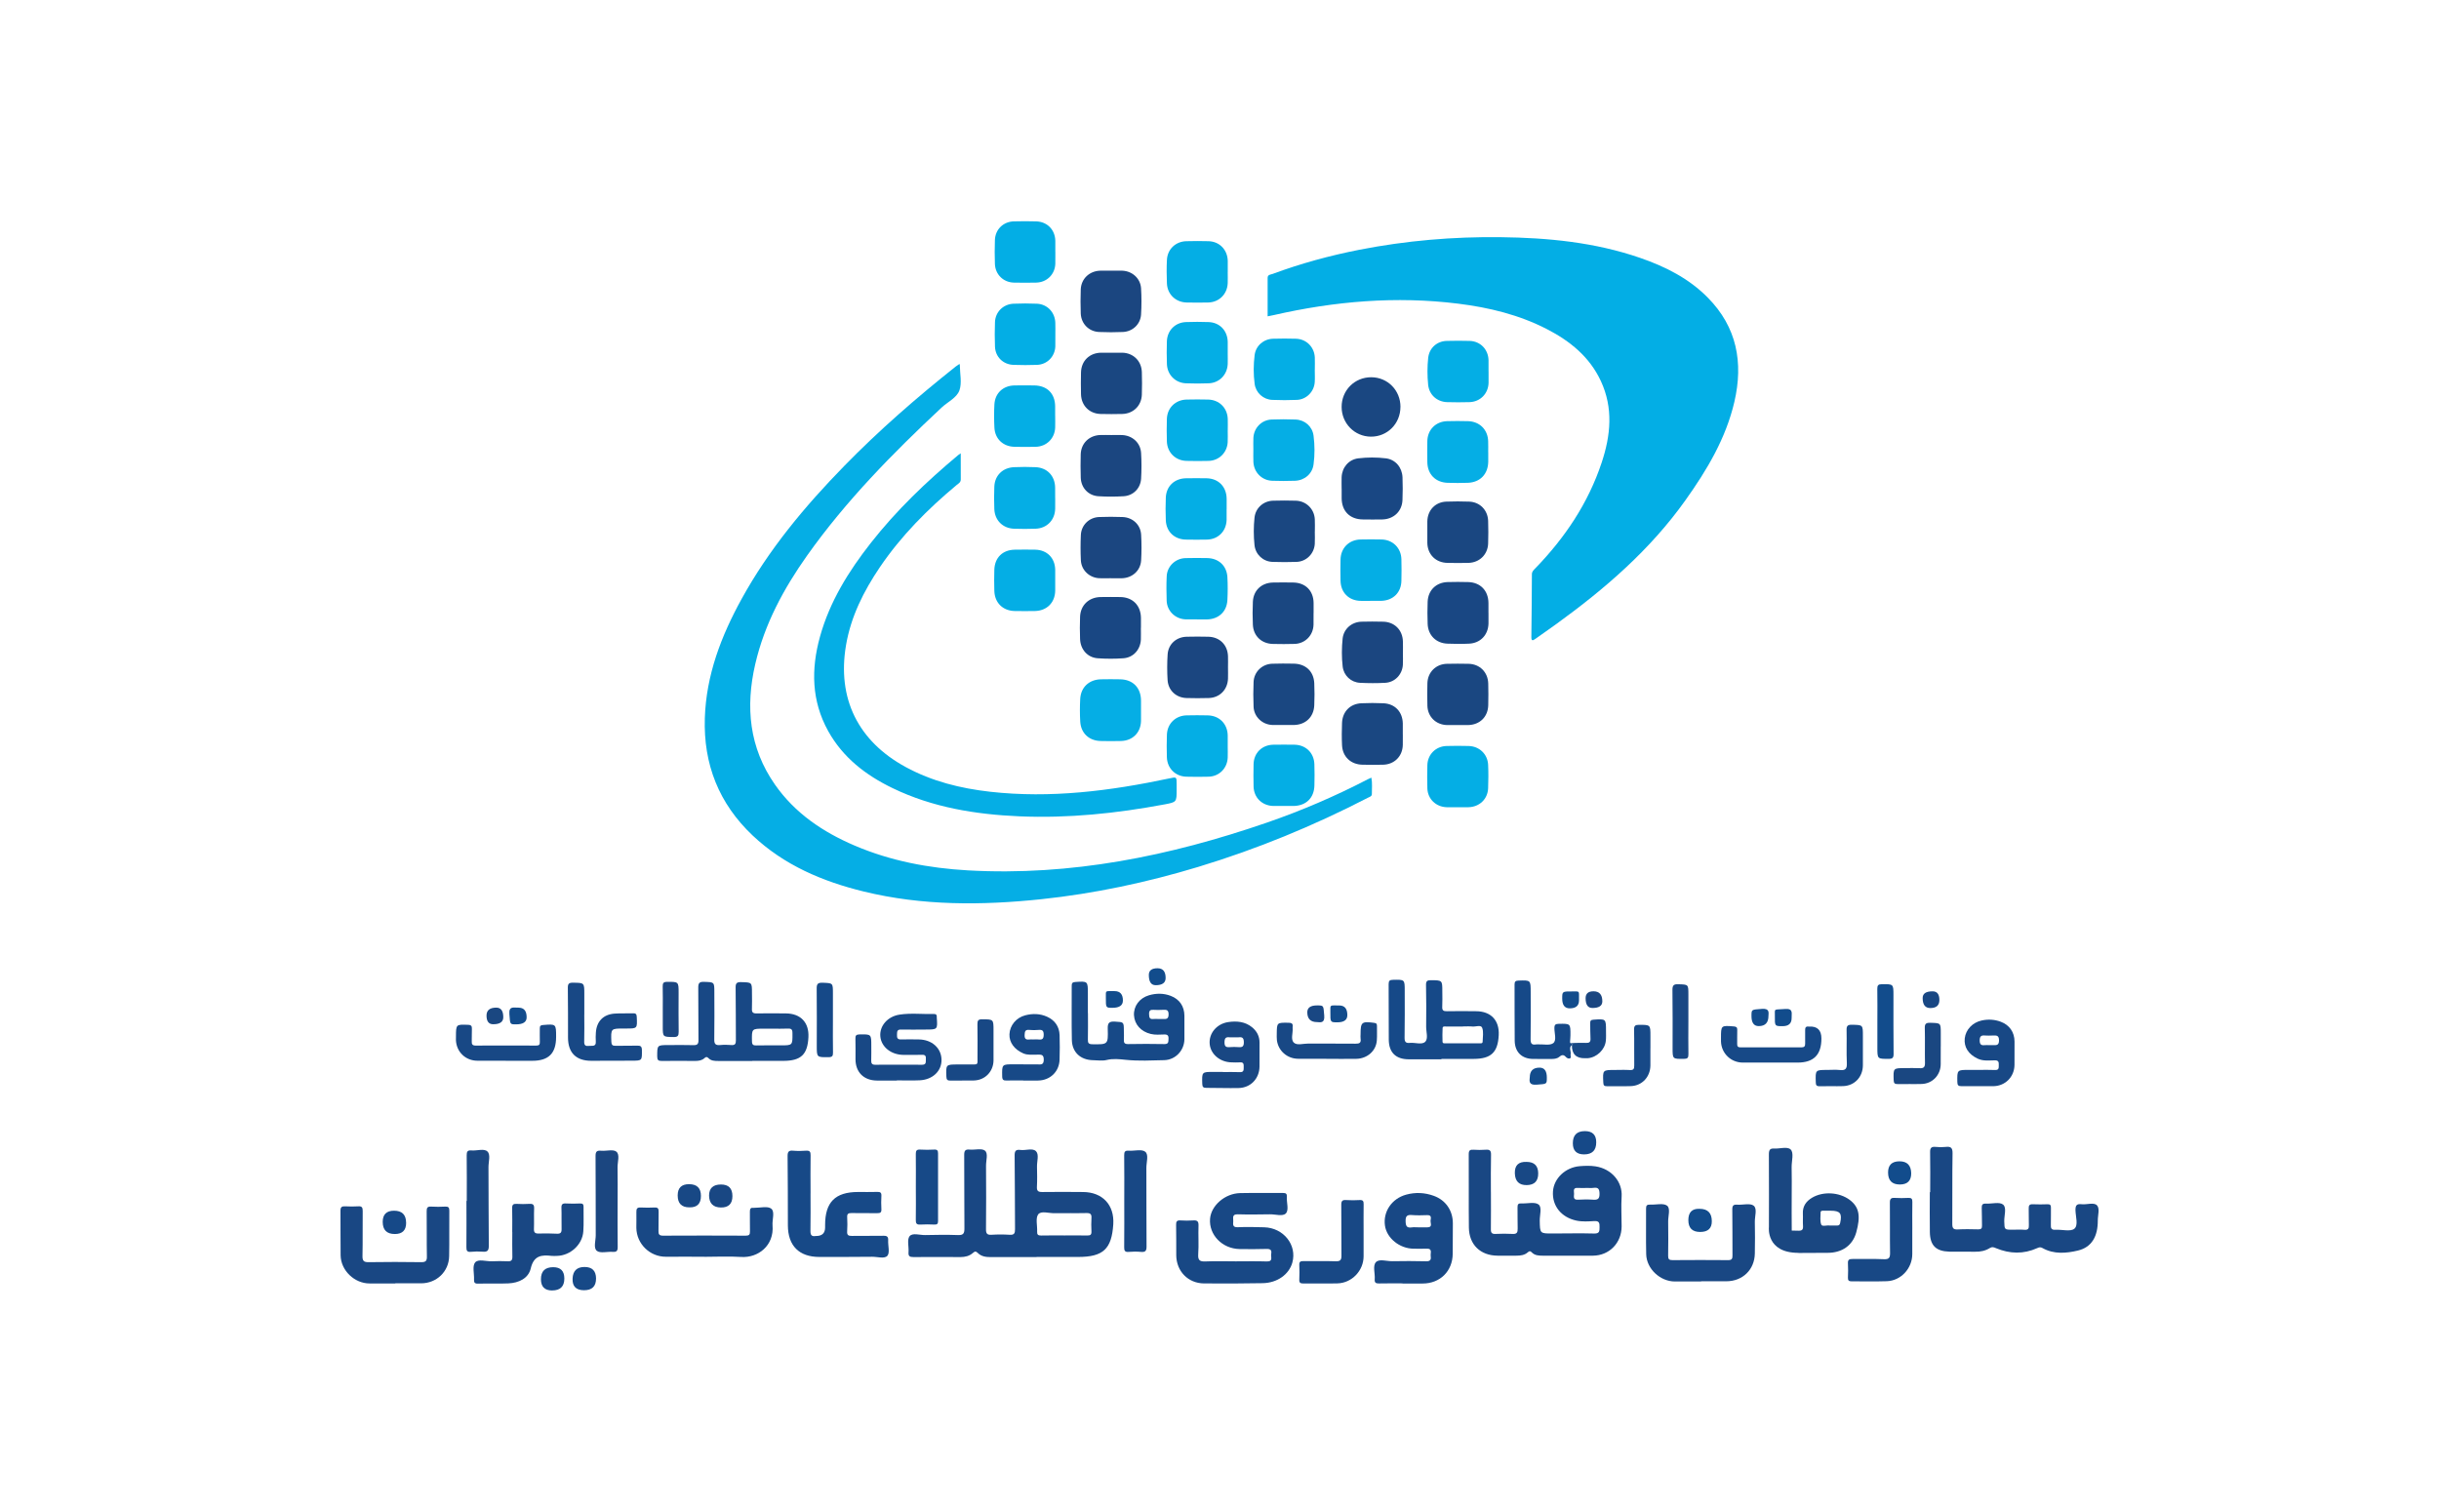 <?xml version="1.0" encoding="UTF-8"?>
<svg id="Layer_1" data-name="Layer 1" xmlns="http://www.w3.org/2000/svg" viewBox="0 0 683.89 423.93">
  <defs>
    <style>
      .cls-1 {
        fill: #124c8c;
      }

      .cls-2 {
        fill: #04aee5;
      }

      .cls-3 {
        fill: #03aee5;
      }

      .cls-4 {
        fill: #184885;
      }

      .cls-5 {
        fill: #194783;
      }

      .cls-6 {
        fill: #1b4680;
      }

      .cls-7 {
        fill: #05aee5;
      }

      .cls-8 {
        fill: #174987;
      }

      .cls-9 {
        fill: #1a4781;
      }

      .cls-10 {
        fill: #164988;
      }
    </style>
  </defs>
  <path class="cls-3" d="M355.44,88.7v-10.76c-.01-.95.81-.92,1.38-1.12,7.92-2.94,16.05-5.15,24.34-6.78,13.07-2.56,26.28-3.69,39.58-3.53,13.31.16,26.49,1.43,39.19,5.82,7.07,2.44,13.66,5.77,18.96,11.16,8.15,8.26,9.97,18.2,7.43,29.18-2.39,10.28-7.69,19.14-13.74,27.63-9.86,13.86-22.51,24.79-36.17,34.68-1.95,1.42-3.94,2.77-5.9,4.18-.72.51-1.13.64-1.12-.51.07-5.87.13-11.73.15-17.6,0-.85.57-1.26,1.04-1.76,8.26-8.54,14.75-18.2,18.52-29.55,2.55-7.66,3.3-15.33-.23-22.9-3.15-6.77-8.64-11.21-15.12-14.55-7.8-4.02-16.2-6.05-24.83-7.13-17.46-2.18-34.69-.7-51.77,3.2-.52.12-1.06.21-1.73.35h0Z"/>
  <path class="cls-7" d="M269.05,102.03c.07.3.09.35.09.41.01,2.36.62,4.92-.11,7.01-.74,2.11-3.29,3.24-5,4.84-13.69,12.79-26.8,26.12-37.68,41.45-6.6,9.31-11.98,19.26-14.58,30.5-2.78,12-1.71,23.44,5.53,33.79,5.62,8.03,13.42,13.28,22.3,17.08,10.14,4.34,20.84,6.35,31.8,6.97,28.87,1.62,56.61-4.01,83.73-13.36,9.81-3.38,19.32-7.46,28.52-12.25.24-.12.49-.22.88-.39.31,1.57.12,3.08.14,4.56.02.7-.63.82-1.1,1.07-15.27,7.89-31.11,14.4-47.57,19.39-14.42,4.36-29.08,7.49-44.05,9.07-16.67,1.75-33.3,1.85-49.72-2.15-11.6-2.83-22.38-7.4-31.21-15.74-9.42-8.92-13.8-19.94-13.39-32.89.39-12.09,4.58-23.01,10.32-33.44,7.65-13.9,17.72-25.96,28.75-37.26,9.78-10.03,20.33-19.2,31.29-27.91.3-.23.61-.42,1.06-.73h0Z"/>
  <path class="cls-7" d="M269.39,127.12c0,2.66-.01,5,.01,7.34,0,.81-.62,1.11-1.12,1.52-8.17,6.8-15.61,14.28-21.6,23.13-4.51,6.68-8.1,13.81-9.46,21.84-2.53,14.9,3.37,26.89,16.73,34.15,7.39,4.02,15.38,5.99,23.67,6.93,16.99,1.91,33.7-.23,50.29-3.75,2.03-.43,2.02-.46,2.02,1.67v1.48c0,3.49.01,3.51-3.4,4.15-13.45,2.52-27.01,3.93-40.73,3.34-12.3-.53-24.32-2.49-35.53-7.91-7.52-3.63-13.92-8.57-18.05-16-4.69-8.46-4.82-17.36-2.3-26.46,2.73-9.84,8-18.32,14.24-26.27,7.17-9.15,15.52-17.14,24.43-24.59.15-.14.34-.25.81-.57h0Z"/>
  <path class="cls-5" d="M298.33,346.46c2.18,0,4.37-.03,6.57.01.84.02,1.18-.24,1.14-1.12-.06-1.26-.08-2.52,0-3.77.07-1.08-.28-1.42-1.38-1.4-3,.07-6.02-.02-9.02.04-1.57.03-3.75-.74-4.54.34-.78,1.09-.21,3.15-.29,4.79-.05.85.24,1.15,1.1,1.13,2.14-.05,4.27-.02,6.41-.02h0ZM290.65,352.53c-4.29,0-8.56,0-12.84,0-1.35,0-2.65-.16-3.65-1.17-.5-.51-.84-.47-1.35,0-.99.88-2.21,1.16-3.51,1.16-4.38-.01-8.78-.05-13.16,0-1.06.01-1.48-.24-1.39-1.37.12-1.52-.46-3.49.28-4.46.81-1.05,2.87-.31,4.38-.34,3.06-.07,6.14-.11,9.2,0,1.52.06,1.82-.47,1.81-1.87-.07-6.85,0-13.71-.06-20.56-.01-1.21.27-1.66,1.53-1.54,1.46.14,3.38-.44,4.29.3.96.78.28,2.77.3,4.23.04,5.92.05,11.84-.01,17.76-.01,1.19.25,1.68,1.53,1.6,1.7-.11,3.41-.11,5.09,0,1.32.09,1.53-.44,1.52-1.61-.06-6.85-.02-13.71-.11-20.56-.02-1.27.27-1.8,1.61-1.62,1.5.21,3.46-.63,4.41.39.87.93.21,2.83.25,4.3.04,1.86.08,3.73-.02,5.59-.08,1.29.4,1.54,1.59,1.52,3.78-.07,7.56-.02,11.35,0,5.45.03,8.81,3.63,8.47,9.04-.45,6.95-2.83,9.16-9.83,9.17-3.89,0-7.79,0-11.68,0v.06h0Z"/>
  <path class="cls-5" d="M444.87,333.14c-.82,0-1.65.05-2.47-.01-1.45-.11-1.02.94-1.04,1.66-.02.76-.32,1.72,1.09,1.64,1.41-.08,2.85-.1,4.27,0,1.34.1,1.81-.29,1.78-1.7-.02-1.28-.36-1.8-1.66-1.62-.64.09-1.32.02-1.97.02h0ZM418.05,334.21c0,3.51.04,7.02-.01,10.52-.02,1.02.31,1.35,1.31,1.3,1.59-.07,3.19-.09,4.77,0,1.22.08,1.46-.44,1.43-1.53-.07-1.97.01-3.95-.04-5.92-.02-.86.23-1.16,1.1-1.11,1.64.09,3.72-.5,4.79.3,1.04.78.31,2.98.34,4.55.07,3.6.04,3.6,3.59,3.59,3.89,0,7.79-.1,11.68.01,1.54.04,1.48-.73,1.5-1.8,0-1.04-.01-1.77-1.44-1.69-1.69.09-3.41.22-5.08-.14-4.24-.92-6.82-4.16-6.54-8.19.24-3.63,3.47-6.73,7.48-7.07,1.47-.12,2.98-.17,4.43.05,4.56.69,7.61,4.37,7.34,8.46-.18,2.78,0,5.59,0,8.38-.01,4.63-3.44,8.17-8.03,8.21-4.71.04-9.43.01-14.14,0-1.12,0-2.22-.07-3.05-.95-.39-.41-.68-.37-1.08,0-.91.82-2.07.95-3.24.95-1.75,0-3.5.01-5.26,0-4.79-.04-7.97-3.07-8.03-7.89-.08-6.85.01-13.7-.04-20.56-.01-1.05.34-1.33,1.33-1.26,1.14.07,2.3.09,3.44,0,1.13-.09,1.51.24,1.48,1.43-.08,3.45-.04,6.91-.04,10.36h0Z"/>
  <path class="cls-5" d="M541.22,334.34c0-3.73.06-7.46-.02-11.19-.04-1.28.38-1.64,1.58-1.52.93.1,1.88.1,2.8,0,1.42-.16,1.94.23,1.91,1.81-.11,6.58-.02,13.16-.07,19.74-.01,1.19.25,1.66,1.53,1.59,1.91-.11,3.84-.06,5.76-.02.78.02,1.07-.26,1.04-1.05-.05-1.64,0-3.29-.07-4.93-.04-.9.2-1.29,1.18-1.24,1.64.09,3.76-.55,4.79.26,1.08.85.3,3.08.34,4.7.07,2.36.02,2.36,2.35,2.36,1.1,0,2.21-.07,3.29.02,1.08.09,1.31-.36,1.26-1.32-.07-1.53.02-3.07-.04-4.6-.04-.9.2-1.29,1.18-1.24,1.37.07,2.74.04,4.11,0,.71-.02.96.24.94.96-.04,1.59.04,3.18-.02,4.77-.05,1,.14,1.51,1.31,1.43,1.8-.12,4.16.6,5.27-.29,1.16-.94.37-3.39.32-5.17-.02-1.37.32-1.87,1.72-1.71,1.46.17,3.4-.59,4.29.29.88.88.24,2.81.25,4.28.02,4.46-1.71,7.5-5.57,8.42-3.27.78-6.74,1.09-9.92-.69-.57-.32-.91-.25-1.47,0-3.84,1.74-7.73,1.63-11.58.03-.65-.28-1.09-.45-1.76-.03-1.23.77-2.61,1.05-4.08,1.02-2.41-.05-4.83.04-7.24-.02-3.76-.1-5.41-1.72-5.47-5.48-.07-3.73-.01-7.46-.01-11.19h.12Z"/>
  <path class="cls-4" d="M346.29,353.72c2.97,0,5.93-.07,8.88.03,1.92.06,1.09-1.29,1.27-2.13.21-1.06-.23-1.41-1.32-1.38-2.52.08-5.05.07-7.56.03-4.86-.09-8.64-4.01-8.26-8.52.32-3.7,4.18-7.07,8.43-7.17,4-.09,8,.01,12.01-.04.89-.01,1.15.28,1.09,1.12-.11,1.58.64,3.62-.27,4.61-.86.92-2.91.24-4.43.26-3.02.04-6.04.09-9.05,0-1.76-.06-1.21,1.12-1.28,1.98-.07.9-.17,1.71,1.27,1.64,2.46-.11,4.93-.05,7.4.02,5.44.14,9.27,4.97,7.9,9.9-.93,3.33-4.23,5.7-8.32,5.77-5.49.1-10.97.12-16.45.07-4.46-.04-7.73-3.41-7.78-7.88-.02-2.85.02-5.7-.04-8.55-.02-.9.2-1.3,1.18-1.24,1.2.07,2.42.09,3.62,0,1.13-.08,1.52.26,1.48,1.44-.1,2.68.11,5.38-.08,8.05-.12,1.77.52,2.08,2.1,2.01,2.73-.12,5.47-.03,8.22-.03h0Z"/>
  <path class="cls-8" d="M227.27,334.67c0,3.51.05,7.02-.02,10.52-.02,1.16.34,1.62,1.48,1.42.05,0,.11,0,.17,0q2.46-.02,2.46-2.42v-.66c0-6.41,2.83-9.24,9.21-9.26,1.8,0,3.62.03,5.43-.02.84-.03,1.19.21,1.14,1.1-.07,1.26-.07,2.52,0,3.78.05.92-.36,1.09-1.16,1.08-2.41-.04-4.82.03-7.23-.03-.95-.02-1.26.28-1.2,1.21.07,1.31.08,2.63-.01,3.94-.07,1.07.37,1.27,1.33,1.26,2.96-.05,5.91.02,8.88-.04,1.01-.02,1.35.31,1.29,1.31-.07,1.47.52,3.42-.21,4.29-.77.93-2.79.28-4.25.29-4.94.05-9.87.05-14.81.05-5.71,0-8.83-3.14-8.85-8.86-.02-6.47,0-12.94-.08-19.4-.01-1.24.31-1.66,1.56-1.54,1.19.11,2.41.09,3.61,0,1.03-.07,1.31.3,1.28,1.3-.05,3.56-.02,7.12-.01,10.69h0Z"/>
  <path class="cls-4" d="M216.58,288.47h-2.3c-3.54,0-3.49,0-3.43,3.56.02,1,.39,1.16,1.26,1.14,2.24-.05,4.49-.02,6.74-.02,3.43,0,3.38,0,3.35-3.47,0-1.08-.39-1.28-1.34-1.23-1.43.07-2.85.02-4.27.02h0ZM210.93,297.53c-3.18,0-6.36,0-9.55,0-1.01,0-2-.03-2.75-.81-.39-.41-.69-.37-1.09,0-.72.67-1.65.8-2.6.8-3.12,0-6.26-.05-9.38,0-1,.02-1.28-.27-1.28-1.29.01-3.16-.04-3.16,3.18-3.16,2.3,0,4.61-.06,6.91.02,1.14.04,1.5-.28,1.48-1.45-.07-4.88.01-9.76-.06-14.63-.01-1.25.25-1.72,1.61-1.67,2.9.1,2.9.01,2.9,2.96,0,4.39.06,8.77-.02,13.15-.04,1.34.39,1.73,1.66,1.61,1.03-.1,2.09-.08,3.12,0,1.03.08,1.29-.32,1.28-1.31-.05-4.93.01-9.87-.07-14.8-.02-1.26.34-1.56,1.56-1.53,3.02.08,3.02.02,3.02,3.03,0,1.48.06,2.96-.01,4.44-.06,1.01.3,1.32,1.31,1.3,2.74-.05,5.49-.02,8.22,0,4.14.04,6.52,2.56,6.31,6.68-.24,4.86-2.09,6.61-7.02,6.63-2.91,0-5.82,0-8.72,0v.04h0Z"/>
  <path class="cls-4" d="M397.65,344.18c.88,0,1.76.01,2.62,0,1.47-.02.81-1.16.85-1.82.06-.64.44-1.64-.91-1.6-1.41.04-2.84.1-4.25-.02-1.41-.13-1.88.27-1.83,1.76.04,1.34.34,1.9,1.72,1.7.58-.09,1.2-.01,1.79-.02h0ZM393.28,359.9c-2.18,0-4.38-.03-6.58.02-.89.02-1.32-.19-1.23-1.18.14-1.63-.62-3.71.32-4.77.9-1.02,3-.27,4.57-.29,3.18-.05,6.36-.07,9.55.02,1.22.03,1.4-.55,1.26-1.48-.13-.82.61-2.15-1.19-2.06-1.21.06-2.42.02-3.62.01-3.89-.02-7.52-2.94-8.02-6.47-.56-3.9,1.9-7.57,5.93-8.68,2.61-.72,5.24-.59,7.77.33,3.35,1.21,5.34,4.14,5.34,7.71.01,2.85,0,5.7-.04,8.55-.05,4.89-3.55,8.33-8.45,8.33-1.86,0-3.73,0-5.6,0v-.04h0Z"/>
  <path class="cls-10" d="M410.11,287.87c-1.53,0-3.06-.01-4.58,0-.4,0-1.01-.16-1.03.47-.07,1.25-.05,2.51-.02,3.76.02.56.51.48.87.48,3.17,0,6.34,0,9.5,0,.37,0,.87.09.88-.47.02-1.31.31-2.74-.13-3.88-.34-.91-1.76-.27-2.7-.36-.91-.09-1.85-.02-2.78-.02h0ZM404.18,297.06c-3.08,0-6.14.01-9.21,0-3.57-.02-5.52-1.9-5.56-5.47-.05-5.21.01-10.42-.04-15.62,0-.96.32-1.18,1.22-1.2,3.29-.07,3.29-.11,3.29,3.08,0,4.39.04,8.77-.04,13.16-.01,1.15.32,1.57,1.47,1.45,1.46-.15,3.36.59,4.29-.29.94-.89.27-2.8.29-4.26.04-3.89.05-7.78-.04-11.67-.02-1.11.32-1.37,1.38-1.36,3.19.03,3.19-.01,3.19,3.16,0,1.42.06,2.85-.02,4.27-.06,1.05.33,1.29,1.32,1.27,2.74-.06,5.49-.03,8.23,0,4.12.04,6.5,2.58,6.29,6.7-.24,4.84-2.14,6.65-7.02,6.67-3.02.01-6.03,0-9.05,0v.11h0Z"/>
  <path class="cls-8" d="M324.87,285.75c.38,0,.76-.02,1.14,0,.91.05,1.66.1,1.66-1.28.01-1.37-.7-1.32-1.63-1.28-.87.04-1.75.06-2.61,0-.9-.07-1.26.22-1.23,1.18.04.87.07,1.52,1.21,1.39.48-.06.97-.01,1.46,0h0ZM305.06,284.11c0,2.47.04,4.94-.02,7.4-.02.97.19,1.32,1.26,1.33,4.35.06,4.44.1,4.31-4.31-.06-1.68.39-2.14,2.05-2.04,2.45.16,2.46.04,2.47,2.57.01.82.06,1.65.01,2.47-.06.87.17,1.28,1.16,1.26,3.4-.06,6.8-.07,10.2,0,1.21.02,1.1-.66,1.15-1.47.05-.92-.27-1.25-1.22-1.22-1.25.04-2.52.15-3.76-.15-2.73-.65-4.55-2.66-4.7-5.23-.14-2.53,1.5-4.82,4.19-5.61,2.03-.6,4.12-.61,6.14.17,2.46.95,3.79,2.94,3.81,5.57.01,2.19.02,4.39,0,6.58-.04,3.17-2.52,5.8-5.69,5.87-3.56.08-7.15.28-10.68-.09-1.89-.19-3.61-.4-5.47.05-1.2.29-2.52.07-3.78.05-3.5-.06-5.87-2.21-5.94-5.69-.11-5.04-.02-10.09-.04-15.13-.01-.73.15-1.05.97-1.11,3.56-.24,3.56-.27,3.56,3.3v5.43h0Z"/>
  <path class="cls-5" d="M110.86,359.92c-2.41,0-4.82,0-7.23,0-4.25,0-8.06-3.65-8.12-7.88-.07-4.16.01-8.33-.04-12.49-.02-1.07.39-1.31,1.34-1.26,1.21.06,2.42.08,3.62,0,1.04-.08,1.28.33,1.27,1.31-.05,4.22.04,8.44-.06,12.65-.02,1.41.44,1.72,1.77,1.7,4.87-.08,9.75-.07,14.63,0,1.26.02,1.7-.28,1.66-1.62-.08-4.22,0-8.44-.06-12.65-.01-.98.21-1.38,1.27-1.31,1.31.09,2.62.06,3.94,0,.82-.03,1.14.19,1.14,1.09-.05,4.27.04,8.55-.05,12.82-.08,4.33-3.53,7.6-7.86,7.6-2.41,0-4.82,0-7.23,0v.03h0Z"/>
  <path class="cls-5" d="M477.01,359.37c-2.47,0-4.93.01-7.4,0-4.11-.02-7.91-3.55-8.02-7.63-.11-4.27,0-8.54-.04-12.82-.01-.87.27-1.15,1.13-1.11,1.63.08,3.72-.5,4.77.3,1.01.77.26,2.97.3,4.53.05,3.18.04,6.35-.01,9.53-.01.94.28,1.21,1.22,1.21,5.2-.04,10.41-.05,15.62,0,1.14.01,1.2-.52,1.2-1.39-.04-4.27.02-8.54-.05-12.82-.01-1.09.31-1.42,1.38-1.34,1.58.11,3.62-.5,4.61.28,1.06.83.3,2.97.33,4.53.06,2.96.06,5.92,0,8.87-.07,4.55-3.42,7.79-7.98,7.8-2.35,0-4.71,0-7.07,0v.04h0Z"/>
  <path class="cls-5" d="M143.63,345.53c0-2.25.04-4.49-.02-6.74-.02-.95.31-1.24,1.23-1.19,1.2.07,2.41.08,3.61,0,1-.06,1.35.24,1.32,1.27-.08,1.91.02,3.84-.05,5.75-.04,1.03.34,1.33,1.32,1.3,1.7-.05,3.41-.03,5.11.05,1,.05,1.35-.29,1.32-1.31-.06-1.97.04-3.94-.04-5.91-.05-1.04.31-1.33,1.31-1.26,1.31.08,2.62.05,3.94,0,.71-.02.96.23.95.94-.04,2.3.1,4.61-.07,6.9-.25,3.72-3.65,6.78-7.37,6.86-.5.01-1,.05-1.48,0-2.86-.33-5.03-.13-5.89,3.52-.65,2.8-3.37,4.07-6.28,4.19-2.84.12-5.69,0-8.54.07-.91.02-1.12-.34-1.08-1.16.08-1.63-.52-3.76.3-4.77.87-1.07,3.08-.28,4.7-.34,1.47-.06,2.96-.07,4.43,0,1.01.05,1.34-.28,1.32-1.29-.07-2.3-.02-4.6-.02-6.9h0Z"/>
  <path class="cls-4" d="M197.44,352.43c-3.56,0-7.12-.03-10.69,0-4.5.04-8.26-3.59-8.32-8.11-.02-1.48.06-2.96.01-4.44-.02-.88.19-1.31,1.18-1.26,1.32.07,2.64.06,3.94,0,.88-.04,1.14.29,1.12,1.14-.06,1.81.02,3.62-.04,5.42-.04.97.23,1.34,1.27,1.34,7.73-.04,15.45-.04,23.18,0,.93,0,1.23-.27,1.2-1.2-.06-1.86.02-3.72-.02-5.59-.01-.8.26-1.11,1.03-1.02.06,0,.12,0,.17,0,1.64.02,3.78-.56,4.79.24,1.07.85.23,3.08.36,4.69.48,5.7-4.08,9.16-8.81,8.85-3.43-.22-6.9-.04-10.35-.04v-.03h0Z"/>
  <path class="cls-4" d="M251.45,303.02c-1.86,0-3.73.02-5.59,0-3.66-.04-5.97-2.34-5.98-5.96-.01-1.92.04-3.84-.02-5.75-.04-.89.18-1.21,1.15-1.23,3.3-.04,3.3-.09,3.3,3.2,0,1.37.02,2.74-.02,4.11-.02.81.21,1.2,1.1,1.2,4.38-.02,8.78-.03,13.16,0,1.27,0,1-.84,1.06-1.57.06-.78-.1-1.25-1.03-1.22-1.76.05-3.51.03-5.27.02-3.41-.02-6.17-2.2-6.46-5.11-.3-2.92,1.96-5.66,5.39-6.18,3.21-.49,6.46-.09,9.69-.17.58-.01.78.28.74.81v.17c.24,3.37.25,3.37-3.11,3.38-2.3,0-4.61.06-6.91,0-1.21-.04-1.09.68-1.13,1.48-.04.86.14,1.33,1.15,1.29,1.64-.06,3.29-.01,4.94,0,3.67.04,6.33,2.4,6.39,5.67.06,3.18-2.47,5.62-6.12,5.79-2.14.1-4.27.02-6.41.02v.06h0Z"/>
  <path class="cls-7" d="M319.94,199.21c0,.98.02,1.97,0,2.95-.07,3.27-2.32,5.55-5.6,5.64-1.91.05-3.82.05-5.75,0-3.22-.08-5.5-2.19-5.69-5.41-.13-2.13-.12-4.27-.01-6.4.18-3.27,2.49-5.41,5.79-5.49,1.8-.04,3.62-.04,5.43,0,3.55.07,5.78,2.34,5.83,5.91.01.93,0,1.86,0,2.79h0Z"/>
  <path class="cls-5" d="M417.37,171.88c0,.99.01,1.97,0,2.96-.07,3.18-2.24,5.51-5.43,5.66-2.02.1-4.05.08-6.07,0-3.19-.11-5.44-2.35-5.56-5.54-.08-2.08-.08-4.16,0-6.24.13-3.2,2.39-5.39,5.59-5.49,1.91-.06,3.84-.05,5.75,0,3.44.08,5.68,2.39,5.71,5.87.01.93,0,1.86,0,2.79h0Z"/>
  <path class="cls-5" d="M376.19,137.1c0-1.09-.04-2.19,0-3.28.11-2.74,1.99-4.97,4.69-5.29,2.55-.3,5.15-.31,7.71,0,2.68.33,4.55,2.51,4.67,5.32.08,2.13.08,4.27-.01,6.4-.13,3.16-2.48,5.35-5.66,5.42-1.8.04-3.61.02-5.43,0-3.65-.03-5.93-2.31-5.96-5.95-.01-.88-.01-1.75,0-2.63h0Z"/>
  <path class="cls-5" d="M319.9,176.06c0,1.09.04,2.19,0,3.28-.12,2.81-2.1,5.06-4.89,5.26-2.4.17-4.82.17-7.22,0-2.84-.2-4.83-2.45-4.94-5.4-.08-2.08-.08-4.16,0-6.24.12-3.24,2.47-5.47,5.74-5.53,1.86-.03,3.73-.03,5.58,0,3.44.06,5.7,2.36,5.75,5.83.01.93,0,1.86,0,2.79h-.01Z"/>
  <path class="cls-7" d="M417.3,126.84c0,.88.01,1.75,0,2.63-.05,3.47-2.26,5.79-5.7,5.92-1.92.07-3.84.07-5.75,0-3.38-.13-5.59-2.44-5.63-5.8-.02-1.97-.04-3.94,0-5.91.07-3.16,2.34-5.47,5.51-5.57,1.96-.06,3.94-.05,5.9,0,3.25.08,5.56,2.38,5.65,5.62.04,1.04.01,2.08.01,3.12h0Z"/>
  <path class="cls-7" d="M295.88,139.73c-.01.98.01,1.97-.01,2.95-.07,3.15-2.32,5.48-5.49,5.59-2.03.07-4.05.08-6.08,0-3.1-.12-5.34-2.33-5.49-5.44-.09-2.13-.09-4.27,0-6.4.14-3.11,2.34-5.27,5.5-5.42,2.02-.1,4.05-.09,6.08,0,3.28.15,5.43,2.47,5.47,5.76.02.98.01,1.97.01,2.96h0Z"/>
  <path class="cls-9" d="M393.35,205.97c0,.99.02,1.97-.01,2.96-.08,3.16-2.36,5.45-5.53,5.52-1.91.05-3.82.03-5.75,0-3.28-.05-5.62-2.23-5.76-5.49-.1-2.07-.08-4.16,0-6.24.13-3.16,2.27-5.35,5.4-5.5,2.08-.1,4.16-.1,6.23,0,3.23.15,5.34,2.41,5.41,5.64.01,1.04,0,2.08,0,3.12h0Z"/>
  <path class="cls-9" d="M408.7,203.33c-.99,0-1.97.02-2.96,0-3.09-.08-5.39-2.3-5.5-5.37-.06-2.13-.06-4.27,0-6.4.1-3.08,2.4-5.34,5.47-5.41,2.02-.05,4.05-.04,6.07,0,3.16.07,5.44,2.36,5.52,5.54.05,2.02.05,4.05,0,6.07-.08,3.27-2.36,5.5-5.65,5.57-.99.02-1.97,0-2.96,0h0Z"/>
  <path class="cls-9" d="M359.83,203.3c-1.04,0-2.09.04-3.12,0-2.83-.13-5.11-2.33-5.21-5.14-.1-2.29-.1-4.6,0-6.89.11-2.82,2.34-5.03,5.19-5.14,2.02-.08,4.05-.05,6.07-.02,3.35.05,5.59,2.14,5.76,5.46.09,2.07.09,4.16,0,6.23-.15,3.3-2.45,5.45-5.72,5.51-.99.01-1.97,0-2.96,0h0Z"/>
  <path class="cls-9" d="M400.22,149.14c0-.98-.02-1.97,0-2.95.07-3.13,2.24-5.41,5.33-5.52,2.14-.08,4.27-.08,6.4,0,3,.11,5.21,2.35,5.32,5.38.07,2.13.07,4.27,0,6.4-.12,3.07-2.43,5.32-5.51,5.4-1.97.05-3.94.04-5.91,0-3.27-.06-5.56-2.35-5.63-5.59-.02-1.04,0-2.08,0-3.12h0Z"/>
  <path class="cls-9" d="M311.72,98.91c.99,0,1.97-.02,2.96,0,3.08.07,5.37,2.29,5.49,5.39.07,2.13.07,4.27,0,6.4-.12,3.09-2.41,5.32-5.5,5.39-2.02.05-4.05.05-6.07,0-3.15-.07-5.43-2.38-5.49-5.56-.05-2.02-.05-4.05,0-6.07.07-3.26,2.37-5.5,5.65-5.55.99-.02,1.97,0,2.96,0h0Z"/>
  <path class="cls-2" d="M408.62,226.37c-.99,0-1.97.02-2.96,0-3-.08-5.32-2.28-5.43-5.26-.07-2.18-.06-4.38,0-6.56.08-2.98,2.36-5.26,5.36-5.35,2.08-.06,4.16-.06,6.23,0,3,.08,5.31,2.29,5.45,5.28.1,2.18.08,4.38,0,6.56-.12,3.08-2.46,5.27-5.55,5.33-1.03.02-2.08,0-3.11,0h0Z"/>
  <path class="cls-2" d="M344.25,76.26c0,1.04.04,2.08,0,3.12-.11,3.08-2.39,5.37-5.44,5.45-2.03.05-4.05.04-6.08,0-3.06-.06-5.41-2.3-5.53-5.36-.09-2.18-.11-4.38,0-6.56.14-3.01,2.42-5.19,5.44-5.27,2.08-.06,4.17-.06,6.25,0,3.08.1,5.28,2.39,5.37,5.5.02,1.04,0,2.08,0,3.12h0Z"/>
  <path class="cls-2" d="M295.88,162.73c0,.98.01,1.97,0,2.95-.07,3.34-2.36,5.62-5.74,5.67-1.85.03-3.72.03-5.58,0-3.35-.05-5.65-2.29-5.75-5.66-.06-1.97-.06-3.94,0-5.91.11-3.42,2.33-5.58,5.74-5.63,1.92-.03,3.84-.04,5.75,0,3.3.08,5.51,2.32,5.58,5.62.01.98,0,1.97,0,2.95h0Z"/>
  <path class="cls-9" d="M368.32,171.89c0,1.09.02,2.19-.01,3.28-.07,2.98-2.32,5.3-5.28,5.4-2.03.07-4.06.05-6.08.01-3.21-.05-5.51-2.23-5.65-5.41-.1-2.13-.1-4.27,0-6.4.14-3.19,2.41-5.34,5.64-5.41,1.92-.04,3.84-.04,5.75,0,3.4.07,5.6,2.33,5.64,5.73.01.93,0,1.86,0,2.79h0Z"/>
  <path class="cls-2" d="M343.94,142.82c0,.98.02,1.97,0,2.95-.08,3.18-2.34,5.48-5.5,5.55-1.97.04-3.94.04-5.91,0-3.21-.05-5.5-2.21-5.64-5.41-.09-2.13-.09-4.27,0-6.4.15-3.2,2.45-5.34,5.68-5.39,1.91-.03,3.82-.03,5.74,0,3.36.06,5.59,2.36,5.64,5.74.01.98,0,1.97,0,2.95h0Z"/>
  <path class="cls-2" d="M335.59,173.68c-1.09,0-2.18.05-3.28,0-2.81-.15-5.07-2.37-5.18-5.18-.08-2.29-.1-4.6.01-6.89.12-2.8,2.42-5.01,5.24-5.1,2.02-.06,4.05-.04,6.08-.01,3.22.04,5.52,2.13,5.7,5.35.12,2.13.11,4.27,0,6.4-.15,3.28-2.46,5.4-5.77,5.46-.94.02-1.86,0-2.8,0h0Z"/>
  <path class="cls-2" d="M344.25,209.32c0,1.04.04,2.08,0,3.12-.12,2.99-2.36,5.28-5.34,5.37-2.08.06-4.16.05-6.23,0-3.08-.07-5.37-2.31-5.49-5.41-.07-2.13-.07-4.27.01-6.4.12-3.08,2.43-5.32,5.51-5.39,1.97-.05,3.94-.04,5.91,0,3.25.06,5.55,2.34,5.63,5.59.02,1.04.01,2.08,0,3.12h0Z"/>
  <path class="cls-2" d="M360.02,226.02c-.99,0-1.97.02-2.96,0-3.17-.07-5.49-2.33-5.56-5.48-.05-2.08-.05-4.16,0-6.24.07-3.17,2.38-5.42,5.56-5.46,1.97-.03,3.94-.03,5.91,0,3.17.05,5.46,2.27,5.58,5.46.08,1.97.05,3.94.01,5.91-.06,3.55-2.34,5.77-5.91,5.81-.88,0-1.76,0-2.64,0h0Z"/>
  <path class="cls-2" d="M295.87,116.58c0,1.09.04,2.19,0,3.28-.09,3.06-2.39,5.36-5.45,5.44-1.97.05-3.94.04-5.9,0-3.22-.05-5.53-2.19-5.69-5.38-.11-2.18-.12-4.38,0-6.56.19-3.13,2.46-5.21,5.6-5.27,1.86-.04,3.73-.02,5.58,0,3.6.04,5.82,2.27,5.85,5.85.01.88.01,1.75,0,2.63h0Z"/>
  <path class="cls-2" d="M344.25,99.12c0,.98.04,1.97,0,2.95-.12,2.99-2.33,5.3-5.31,5.42-2.13.09-4.27.08-6.4,0-2.97-.11-5.24-2.4-5.34-5.39-.08-2.13-.08-4.27-.01-6.4.11-3.03,2.32-5.26,5.32-5.38,2.14-.08,4.27-.08,6.4,0,3.1.12,5.26,2.39,5.34,5.52.02,1.09,0,2.19,0,3.28h0Z"/>
  <path class="cls-2" d="M384.39,168.5c-.99,0-1.97.03-2.96,0-3.28-.11-5.49-2.36-5.55-5.67-.04-1.97-.05-3.94,0-5.91.07-3.25,2.37-5.56,5.62-5.63,1.96-.04,3.93-.05,5.9,0,3.15.07,5.46,2.38,5.55,5.53.05,2.02.05,4.05,0,6.07-.06,3.27-2.32,5.5-5.6,5.6-.99.03-1.97,0-2.96,0h0Z"/>
  <path class="cls-2" d="M344.25,120.75c0,1.09.05,2.19-.01,3.28-.17,2.9-2.42,5.13-5.32,5.22-2.08.06-4.16.05-6.23,0-3.06-.07-5.38-2.33-5.5-5.41-.07-2.13-.07-4.27,0-6.4.12-3.09,2.42-5.31,5.51-5.39,2.02-.05,4.05-.05,6.07,0,3.09.07,5.37,2.33,5.49,5.4.04,1.09,0,2.19,0,3.28h0Z"/>
  <path class="cls-2" d="M417.39,104.12c0,1.1.02,2.19,0,3.29-.1,2.99-2.34,5.28-5.36,5.36-2.08.06-4.17.06-6.25,0-2.83-.08-5.03-2.03-5.33-4.86-.25-2.51-.26-5.04.01-7.55.3-2.77,2.45-4.69,5.21-4.76,2.14-.06,4.27-.06,6.41,0,3,.08,5.22,2.37,5.3,5.39.02,1.04,0,2.08,0,3.13h0Z"/>
  <path class="cls-9" d="M368.67,149.09c0,1.15.06,2.3-.01,3.44-.17,2.75-2.36,4.95-5.11,5.04-2.24.08-4.49.08-6.73,0-2.64-.09-4.77-2.04-5.06-4.7-.27-2.56-.27-5.14,0-7.7.28-2.71,2.48-4.68,5.2-4.76,2.14-.06,4.27-.07,6.4,0,2.91.09,5.17,2.33,5.31,5.22.06,1.15.01,2.3.01,3.44h-.01Z"/>
  <path class="cls-7" d="M351.44,126.05c0-1.1-.05-2.2.01-3.29.15-2.77,2.3-4.99,5.07-5.11,2.24-.09,4.5-.09,6.74,0,2.62.09,4.73,1.94,5.06,4.54.34,2.67.36,5.37,0,8.03-.34,2.65-2.52,4.51-5.21,4.6-2.14.07-4.27.08-6.41,0-2.91-.11-5.13-2.39-5.25-5.31-.05-1.15-.01-2.3-.01-3.46h0Z"/>
  <path class="cls-2" d="M368.66,103.71c0,1.15.07,2.31-.01,3.45-.17,2.67-2.33,4.87-5.01,4.98-2.29.1-4.61.1-6.91,0-2.51-.1-4.6-1.98-4.93-4.49-.36-2.67-.34-5.37-.01-8.04.32-2.65,2.52-4.55,5.18-4.62,2.14-.06,4.27-.07,6.42,0,2.92.09,5.15,2.34,5.28,5.26.05,1.15,0,2.3,0,3.45h-.01Z"/>
  <path class="cls-6" d="M311.5,122c1.04,0,2.09-.04,3.12,0,2.9.12,5.17,2.17,5.34,5.03.15,2.4.14,4.83,0,7.23-.17,2.7-2.21,4.74-4.89,4.9-2.35.14-4.73.15-7.07,0-2.83-.17-4.86-2.35-4.96-5.19-.07-2.19-.07-4.39-.01-6.58.11-3.1,2.37-5.29,5.5-5.4.99-.03,1.98,0,2.97,0h0Z"/>
  <path class="cls-6" d="M393.37,182.99c0,1.15.06,2.31-.01,3.45-.17,2.72-2.22,4.89-4.94,5.04-2.35.13-4.71.12-7.07,0-2.55-.13-4.57-2.03-4.87-4.55-.3-2.62-.28-5.26-.01-7.88.3-2.69,2.53-4.63,5.28-4.71,2.03-.06,4.06-.05,6.09,0,3.19.07,5.44,2.33,5.53,5.53.04,1.04.01,2.08.01,3.13h-.02Z"/>
  <path class="cls-6" d="M344.33,187.18c0,1.04.04,2.08,0,3.12-.11,3.11-2.33,5.37-5.41,5.45-2.08.06-4.16.06-6.23,0-2.89-.09-5.11-2.12-5.3-5.02-.15-2.39-.15-4.82.01-7.21.19-2.89,2.43-4.89,5.34-4.96,2.02-.05,4.05-.05,6.07,0,3.21.07,5.43,2.31,5.52,5.51.04,1.04,0,2.08,0,3.12h0Z"/>
  <path class="cls-6" d="M311.59,75.91c1.03,0,2.08-.04,3.12,0,2.78.12,5.06,2.16,5.24,4.92.15,2.45.15,4.92,0,7.38-.17,2.71-2.34,4.76-5.07,4.89-2.23.1-4.49.1-6.72,0-2.86-.13-5.01-2.32-5.12-5.2-.08-2.24-.08-4.49,0-6.73.12-2.99,2.41-5.16,5.43-5.26,1.04-.03,2.08,0,3.12,0h0Z"/>
  <path class="cls-6" d="M311.49,162.15c-1.1,0-2.2.05-3.29,0-2.77-.15-5.01-2.29-5.13-5.05-.11-2.35-.11-4.72,0-7.07.12-2.78,2.32-4.93,5.11-5.04,2.2-.09,4.39-.08,6.58,0,2.83.1,5.05,2.14,5.21,4.94.14,2.4.14,4.83,0,7.23-.17,2.85-2.47,4.91-5.36,5-1.03.03-2.08,0-3.12,0h0Z"/>
  <path class="cls-3" d="M295.92,70.65c0,1.1.02,2.19-.01,3.29-.09,2.99-2.36,5.25-5.38,5.31-2.08.04-4.17.05-6.25,0-2.93-.07-5.19-2.26-5.31-5.21-.08-2.24-.08-4.5,0-6.74.11-2.96,2.33-5.13,5.28-5.22,2.09-.06,4.17-.06,6.26,0,3.12.08,5.33,2.33,5.4,5.45.02,1.04,0,2.08,0,3.13h0Z"/>
  <path class="cls-3" d="M295.92,93.85c0,1.1.02,2.19-.01,3.29-.11,2.84-2.28,5.08-5.13,5.18-2.2.08-4.39.08-6.58,0-2.91-.09-5.09-2.21-5.21-5.1-.09-2.3-.09-4.61,0-6.9.11-2.85,2.32-5.03,5.2-5.15,2.18-.09,4.38-.1,6.58,0,2.92.14,5.07,2.45,5.14,5.38.04,1.1.01,2.19.01,3.29h0Z"/>
  <path class="cls-4" d="M163.83,284.53c0,2.52.06,5.05-.02,7.56-.04,1.11.44,1.33,1.37,1.21.84-.11,2.01.33,1.88-1.27-.07-.81-.02-1.64.02-2.46.21-3.13,2.07-5.08,5.19-5.32,1.75-.13,3.51-.02,5.27-.09.83-.03.97.33,1.01,1.07.14,3.2.17,3.2-3,3.2h-.65c-3.65,0-3.61,0-3.48,3.71.04.86.3,1.15,1.14,1.13,2.03-.04,4.06.02,6.09-.04.96-.03,1.33.2,1.34,1.26.02,2.95.08,2.95-2.86,2.96-3.78,0-7.56.04-11.35.03-4.25,0-6.5-2.26-6.51-6.48-.01-4.66.02-9.32-.05-13.98-.02-1.18.34-1.46,1.47-1.44,3.15.04,3.15,0,3.15,3.19v5.76h0Z"/>
  <path class="cls-9" d="M392.68,114.1c0,4.71-3.67,8.39-8.31,8.35-4.56-.04-8.18-3.73-8.18-8.33-.01-4.69,3.67-8.36,8.34-8.33,4.58.03,8.16,3.67,8.16,8.32h0Z"/>
  <path class="cls-4" d="M536.2,344.78v6.91c-.01,4-3.16,7.46-7.14,7.6-3.28.12-6.58,0-9.87.04-.8,0-1.06-.27-1.03-1.05.05-1.31.08-2.64,0-3.95-.07-1.06.34-1.29,1.32-1.27,2.91.05,5.82-.08,8.73.06,1.53.08,1.78-.46,1.76-1.85-.08-4.66.01-9.32-.05-13.98-.02-1.11.32-1.43,1.39-1.36,1.26.08,2.52.06,3.78,0,.87-.04,1.15.24,1.13,1.12-.05,2.58-.01,5.15-.01,7.73h0Z"/>
  <path class="cls-4" d="M382.35,345.4v6.91c-.01,4.03-3.29,7.49-7.34,7.59-3.18.08-6.36,0-9.55.03-.83,0-1.19-.2-1.14-1.1.06-1.37.06-2.74,0-4.11-.05-.92.36-1.08,1.16-1.07,3,.04,6.03-.06,9.04.05,1.37.05,1.64-.43,1.62-1.68-.06-4.71.01-9.43-.05-14.14-.01-1.09.31-1.43,1.38-1.35,1.26.09,2.53.07,3.79,0,.88-.05,1.12.29,1.1,1.14-.04,2.58-.01,5.15-.01,7.73h0Z"/>
  <path class="cls-8" d="M289.78,291.49c.5,0,1-.05,1.47.01,1.06.13,1.39-.24,1.4-1.34,0-1.11-.37-1.43-1.41-1.34-.87.08-1.76.09-2.62,0-1.18-.13-1.28.47-1.32,1.44-.04,1.07.38,1.36,1.34,1.24.37-.05.76,0,1.14,0h0ZM286.89,303c-1.53,0-3.08-.04-4.61.01-.86.03-1.25-.13-1.27-1.14-.06-3.41-.11-3.41,3.29-3.4,2.2,0,4.39.01,6.59.02.9,0,1.76.25,1.78-1.31.01-1.63-.88-1.4-1.86-1.42-1.31-.03-2.62.19-3.89-.36-2.49-1.08-3.98-3.09-3.87-5.38.11-2.43,1.86-4.64,4.45-5.3,2.04-.53,4.13-.49,6.12.41,2.18,1,3.4,2.75,3.49,5.15.08,2.3.06,4.61-.01,6.91-.11,3.37-2.67,5.8-6.08,5.83-1.38.01-2.74,0-4.12,0v-.03h0Z"/>
  <path class="cls-4" d="M557.73,293.08c.33,0,.66,0,.99,0,.93.01,1.8.21,1.8-1.32.01-1.48-.77-1.4-1.75-1.37-.71.02-1.44.06-2.14,0-1.09-.11-1.54.2-1.53,1.41.01,1.16.5,1.41,1.47,1.29.38-.04.77,0,1.15,0h0ZM554.64,300.04c1.59,0,3.18-.06,4.77.02,1.13.05,1.03-.63,1.04-1.37.02-.79-.02-1.35-1.09-1.34-1.63.01-3.27.27-4.86-.49-2.54-1.21-3.86-3.21-3.59-5.68.28-2.45,2.2-4.46,4.77-5.01,1.8-.39,3.6-.29,5.33.36,2.46.92,3.84,2.93,3.86,5.54.01,2.19.01,4.38-.01,6.58-.05,3.35-2.59,5.91-5.95,5.95-2.96.03-5.93-.05-8.88,0-.95.02-1.19-.3-1.2-1.22-.05-3.35-.08-3.35,3.32-3.35h2.47Z"/>
  <path class="cls-5" d="M346.06,290.89c-.43,0-.88.05-1.31,0-1.08-.14-1.39.31-1.4,1.38-.01,1.09.34,1.47,1.4,1.38.87-.07,1.76-.07,2.62,0,1.07.09,1.41-.3,1.4-1.39-.01-1.07-.33-1.51-1.41-1.37-.43.05-.87,0-1.31,0h0ZM342.9,300.64c1.58,0,3.17-.05,4.76.02,1.1.05,1.07-.61,1.07-1.37s.07-1.46-1.04-1.37c-.77.06-1.53.02-2.3,0-3.25-.02-5.95-2.27-6.2-5.17-.26-2.95,1.96-5.65,5.21-6.13,2.39-.35,4.73-.14,6.7,1.47,1.33,1.1,2.07,2.53,2.07,4.28.01,2.24.01,4.49-.01,6.73-.04,3.38-2.48,5.95-5.88,6.02-3,.06-6.02-.06-9.04-.05-.84,0-1.1-.25-1.13-1.12-.1-3.36-.13-3.36,3.16-3.35.88,0,1.76,0,2.64,0v.02h0Z"/>
  <path class="cls-9" d="M130.88,336.79c0-4.27.04-8.54-.02-12.81-.01-1.06.26-1.46,1.35-1.36,1.52.14,3.5-.61,4.45.28.97.9.3,2.9.31,4.41.05,7.33.01,14.67.09,22,.02,1.4-.4,1.82-1.73,1.7-1.09-.09-2.2-.07-3.29.04-1.06.1-1.27-.31-1.26-1.29.05-4.32.01-8.65.01-12.97h.08Z"/>
  <path class="cls-4" d="M315.24,336.77c0-4.27.04-8.54-.02-12.81-.01-1.03.27-1.34,1.29-1.27,1.57.11,3.63-.5,4.61.29,1.05.84.31,2.98.32,4.55.04,7.34-.01,14.68.05,22.01.01,1.25-.33,1.64-1.57,1.53-1.14-.11-2.3-.1-3.44,0-1.07.09-1.27-.35-1.26-1.31.05-4.33.02-8.65.02-12.98h0Z"/>
  <path class="cls-10" d="M440.74,293.07c-.96.76-.14,1.76-.34,2.62-.08.36.23.87-.13,1.07-.39.23-.9-.02-1.19-.34-.65-.74-1.19-.63-1.89-.03-.64.54-1.51.59-2.35.58-1.64-.01-3.29,0-4.93-.01-3.15-.02-5.14-1.89-5.19-5.09-.07-5.26,0-10.52-.04-15.78-.01-.88.31-1.08,1.14-1.11,3.4-.11,3.38-.14,3.38,3.28,0,4.38.06,8.76-.02,13.14-.02,1.28.37,1.7,1.57,1.48.17-.03.33,0,.5-.01,1.46-.07,3.36.39,4.29-.35.99-.79.3-2.77.31-4.22,0-.97.33-1.17,1.23-1.19,3.28-.06,3.29-.09,3.27,3.21,0,.6-.08,1.2-.11,1.8-.02.73.51.31.81.37-.11.19-.2.39-.31.58h0Z"/>
  <path class="cls-6" d="M173.18,336.88c0,4.28-.04,8.55.02,12.83.01,1.1-.33,1.42-1.39,1.35-1.52-.11-3.5.47-4.45-.28-1.02-.81-.31-2.87-.32-4.38-.04-7.4.02-14.8-.05-22.2-.01-1.27.36-1.61,1.56-1.5,1.46.13,3.42-.47,4.29.27,1.02.86.3,2.87.32,4.38.06,3.18.02,6.36.02,9.54h0Z"/>
  <path class="cls-4" d="M371.89,296.91c-2.62,0-5.26,0-7.88,0-3.04,0-5.6-2.21-5.97-5.21-.07-.59-.04-1.2-.04-1.81.04-3.15.04-3.12,3.25-3.08.91,0,1.35.22,1.2,1.18-.01.11-.01.22,0,.33.13,1.39-.62,3.17.36,4.08.89.83,2.62.24,3.98.25,4.44.03,8.88-.02,13.32.03,1.03.01,1.57-.21,1.4-1.35-.07-.43-.01-.88-.01-1.31.01-3.42.32-3.64,3.84-3.18.72.09.76.43.76.97-.02,1.31.06,2.63-.04,3.94-.19,2.92-2.66,5.13-5.78,5.18-2.79.05-5.58,0-8.38,0v-.03h0Z"/>
  <path class="cls-4" d="M141.82,297.46c-2.64,0-5.27,0-7.91,0-3.34.02-5.94-2.45-6.07-5.8-.01-.33.01-.66.01-.99.02-3.44.02-3.4,3.41-3.28.93.03,1.08.39,1.06,1.18-.06,1.15.01,2.3-.04,3.45-.04.81.18,1.19,1.09,1.19,5.65-.03,11.3-.03,16.96,0,.76,0,1.08-.2,1.04-1.02-.06-1.26.02-2.52-.01-3.78-.02-.7.23-.92.94-.97,3.63-.29,3.63-.31,3.63,3.33,0,4.63-2.09,6.72-6.72,6.71-2.47,0-4.93,0-7.4,0v-.02h0Z"/>
  <path class="cls-8" d="M496.43,297.98c-2.56,0-5.14,0-7.72,0-3.35.01-6.04-2.57-6.15-5.93-.01-.33,0-.66,0-.99.01-3.53,0-3.51,3.62-3.22.7.06.96.27.94.97-.05,1.31.01,2.63-.02,3.94-.02.7.24.97.95.96,5.69-.02,11.39-.02,17.09,0,.8,0,1.04-.33,1.02-1.08-.02-1.26.02-2.52,0-3.78-.01-.67.18-1.06.93-.97.05,0,.11,0,.17,0q3.46-.19,3.46,3.35c0,4.57-2.17,6.76-6.71,6.75-2.52,0-5.03,0-7.56,0v-.02h0Z"/>
  <path class="cls-9" d="M504.28,351.37c2.74,0,5.49-.02,8.22-.04,3.93,0,6.98-2.01,8-5.77,1.21-4.42.9-7.03-1.88-9.1-2.93-2.16-7.45-2.43-10.56-.56-1.67,1.01-2.64,2.42-2.54,4.45.06,1.15-.05,2.3.04,3.46.06.99-.24,1.35-1.28,1.32-.63-.02-1.25-.04-1.88-.04-.05-3.38-.01-6.78-.01-10.18,0-2.51.05-5.01-.02-7.52-.04-1.76.72-4.14-.31-5.07-.97-.85-3.03-.14-4.61-.23-1.13-.07-1.47.37-1.46,1.65.06,6.06.01,16.86.01,20.39,0,0-.87,7.21,8.28,7.21ZM515.97,342.99c-.12.56-.4.69-.89.69-.65-.01-1.32,0-1.97,0h0s-.11,0-.15-.01c-.8-.11-2.03.38-2.29-.27-.39-1-.18-2.24-.18-3.38,0-.53.47-.5.84-.5h1.96c2.72.01,3.28.76,2.68,3.48Z"/>
  <path class="cls-8" d="M256.8,332.94c0-3.12.04-6.24-.01-9.35-.01-.92.26-1.26,1.21-1.21,1.31.07,2.62.08,3.94,0,.89-.05,1.1.29,1.09,1.12-.02,6.29-.02,12.58,0,18.87,0,.76-.19,1.08-1.01,1.04-1.32-.06-2.64-.08-3.94,0-1.02.06-1.32-.28-1.29-1.29.06-3.06.01-6.13.01-9.19h0Z"/>
  <path class="cls-8" d="M522.35,294.1c0,1.53.01,3.07,0,4.6,0,3.29-2.32,5.78-5.56,5.88-2.18.07-4.38-.03-6.58.03-.91.03-1.06-.36-1.07-1.16-.1-3.41-.13-3.41,3.24-3.41,1.15,0,2.32-.1,3.46.02,1.52.17,2.09-.24,2.01-1.91-.15-3.06.01-6.13-.07-9.2-.04-1.18.21-1.61,1.51-1.58,3.06.08,3.06,0,3.06,3.1v3.61h0Z"/>
  <path class="cls-4" d="M278.58,292.45c0,1.64.02,3.29,0,4.94-.04,3.11-2.37,5.53-5.49,5.61-2.18.06-4.38-.02-6.58.03-.86.02-1.12-.24-1.15-1.11-.13-3.41-.17-3.41,3.29-3.41,1.09,0,2.2,0,3.29,0,2.45-.02,2.14.23,2.15-2.06.01-3.07.04-6.14-.02-9.21-.01-1.02.2-1.41,1.33-1.4,3.18.03,3.18-.03,3.18,3.17v3.45h0Z"/>
  <path class="cls-8" d="M462.77,293.97v4.77c-.01,3.21-2.28,5.71-5.45,5.84-2.24.09-4.49-.01-6.73.03-.81.02-1-.27-1.03-1.04-.17-3.53-.2-3.52,3.3-3.52,1.37,0,2.74-.07,4.11.02,1.03.07,1.29-.29,1.27-1.29-.06-3.34.04-6.68-.05-10.02-.02-1.1.32-1.37,1.38-1.37,3.21.01,3.21-.03,3.21,3.13v3.45h0Z"/>
  <path class="cls-9" d="M544.18,293.49c0,1.64,0,3.29-.01,4.93-.01,3.04-2.29,5.46-5.32,5.56-2.24.07-4.5-.02-6.74.03-.87.02-1.1-.27-1.13-1.12-.11-3.36-.13-3.36,3.16-3.36,1.37,0,2.74-.06,4.11.02,1.12.07,1.53-.28,1.51-1.46-.07-3.23.04-6.47-.05-9.7-.04-1.19.24-1.61,1.52-1.57,2.95.09,2.96.01,2.96,2.89v3.78h0Z"/>
  <path class="cls-1" d="M526.41,286.53c0-3.07.04-6.14-.02-9.21-.01-.99.25-1.31,1.28-1.32,3.25-.02,3.25-.07,3.25,3.1,0,5.48-.02,10.96.04,16.44.01,1.08-.29,1.4-1.37,1.4-3.18,0-3.18.05-3.18-3.18v-7.23h0Z"/>
  <path class="cls-10" d="M233.55,286.11c0,3.01-.04,6.02.02,9.04.02.98-.21,1.31-1.26,1.32-3.29.02-3.29.06-3.29-3.2,0-5.31.05-10.62-.02-15.93-.02-1.31.21-1.81,1.66-1.75,2.89.12,2.89.03,2.89,2.98v7.56h0Z"/>
  <path class="cls-5" d="M473.42,286.59c0,3.01-.05,6.03.01,9.04.02,1-.25,1.31-1.28,1.31-3.16.02-3.16.07-3.16-3.02,0-5.42.04-10.85-.04-16.27-.01-1.28.3-1.69,1.62-1.64,2.84.09,2.85.02,2.85,2.86v7.73h0Z"/>
  <path class="cls-6" d="M185.84,283.08c0-2.14.04-4.27-.02-6.41-.02-.95.18-1.33,1.25-1.33,3.21-.01,3.21-.06,3.21,3.14,0,3.61-.05,7.23.02,10.84.01,1.1-.21,1.52-1.43,1.5-3.03-.05-3.03,0-3.03-2.98v-4.77h0Z"/>
  <path class="cls-4" d="M440.74,293.07c.11-.19.2-.39.31-.58,1.2-.02,2.41-.09,3.6-.03.97.05,1.39-.22,1.32-1.27-.09-1.42-.04-2.84-.08-4.26-.02-.68.18-.93.91-.98,3.52-.24,3.52-.27,3.52,3.15,0,.93.05,1.87-.05,2.79-.26,2.48-2.53,4.64-5.03,4.86-.27.02-.55,0-.82.01q-3.72.07-3.67-3.68h0Z"/>
  <path class="cls-1" d="M476.72,345.48q-3.31,0-3.31-3.31t3.14-3.18q3.44,0,3.44,3.5,0,2.99-3.27,2.99h0Z"/>
  <path class="cls-4" d="M428.04,325.83q3.25,0,3.27,3.23t-3.21,3.28-3.34-3.3,3.28-3.21h0Z"/>
  <path class="cls-10" d="M113.88,342.92q0,3.14-3.16,3.14-3.41,0-3.41-3.41,0-3.13,3.18-3.13,3.38,0,3.38,3.4h0Z"/>
  <path class="cls-4" d="M193.3,338.58q-3.28,0-3.28-3.35,0-3.15,3.18-3.15,3.34,0,3.34,3.29t-3.24,3.21h0Z"/>
  <path class="cls-8" d="M167.13,358.53q0,3.29-3.36,3.29t-3.22-3.26,3.35-3.26,3.23,3.23h0Z"/>
  <path class="cls-10" d="M444.18,323.73q-3.16,0-3.16-3.12,0-3.41,3.38-3.41,3.18,0,3.18,3.14,0,3.39-3.41,3.39h0Z"/>
  <path class="cls-8" d="M154.83,361.89q-3.15,0-3.15-3.16,0-3.37,3.44-3.37,3.12,0,3.12,3.18,0,3.34-3.42,3.34h0Z"/>
  <path class="cls-1" d="M532.71,332.17q-3.3,0-3.3-3.37,0-3.13,3.21-3.13t3.28,3.36q0,3.14-3.18,3.14h0Z"/>
  <path class="cls-5" d="M202.16,332.17q3.21,0,3.21,3.25t-3.24,3.2-3.31-3.33q0-3.12,3.35-3.12h0Z"/>
  <path class="cls-1" d="M495.87,284.9q0,2.85-2.73,2.85-2.03,0-2.03-2.82c0-1.95.02-1.76,2.9-2.01,2.22-.19,1.9,1.08,1.86,1.98h0Z"/>
  <path class="cls-1" d="M428.95,302.13q0-2.73,2.74-2.73,2.04,0,2.04,2.79c0,1.93-.01,1.76-2.9,1.99-2.13.17-2.01-.97-1.89-2.04h0Z"/>
  <path class="cls-1" d="M375.51,281.96q2.28,0,2.28,2.71,0,2.02-2.8,2.02c-1.97,0-1.98,0-1.96-2.87.01-2.22-.26-1.83,2.48-1.86h0Z"/>
  <path class="cls-1" d="M324.57,271.53q2.27,0,2.27,2.72,0,2.03-2.79,2.03-1.92,0-1.92-2.88,0-1.87,2.45-1.87h0Z"/>
  <path class="cls-1" d="M502.37,285.5q0,2.27-2.53,2.27c-2.18,0-2.21,0-2.17-2.81.02-2.32-.43-1.73,2.86-2.01,2.43-.2,1.77,1.32,1.84,2.54h0Z"/>
  <path class="cls-1" d="M145.4,282.58q2.27,0,2.27,2.71,0,1.98-2.99,1.97c-1.79,0-1.61-.02-1.85-2.86-.2-2.45,1.35-1.75,2.58-1.83h0Z"/>
  <path class="cls-1" d="M442.75,280.52q0,2.25-2.6,2.25-2.11,0-2.11-2.74c0-2,0-2.02,2.85-2,2.22.02,1.82-.31,1.86,2.48h0Z"/>
  <path class="cls-1" d="M312.51,277.94q2.35,0,2.35,2.63,0,2.05-2.93,2.05c-1.85,0-1.86,0-1.85-2.8.02-2.23-.31-1.84,2.43-1.88h0Z"/>
  <path class="cls-9" d="M136.42,284.79q.01-2.22,2.74-2.22,1.96,0,1.96,2.68,0,1.99-2.84,1.98-1.86,0-1.86-2.45h0Z"/>
  <path class="cls-5" d="M369.33,286.63q-2.77,0-2.77-2.76,0-1.92,2.72-1.92c1.97,0,1.78.02,2.03,2.84.19,2.23-1.08,1.89-1.98,1.84h0Z"/>
  <path class="cls-5" d="M543.8,280.42q0,2.27-2.54,2.27-2.16,0-2.15-2.82,0-1.87,2.78-1.87,1.91,0,1.91,2.42h0Z"/>
  <path class="cls-6" d="M446.81,277.99q2.48,0,2.48,2.82,0,1.86-2.78,1.86-1.91,0-1.91-2.74,0-1.94,2.21-1.94h0Z"/>
</svg>